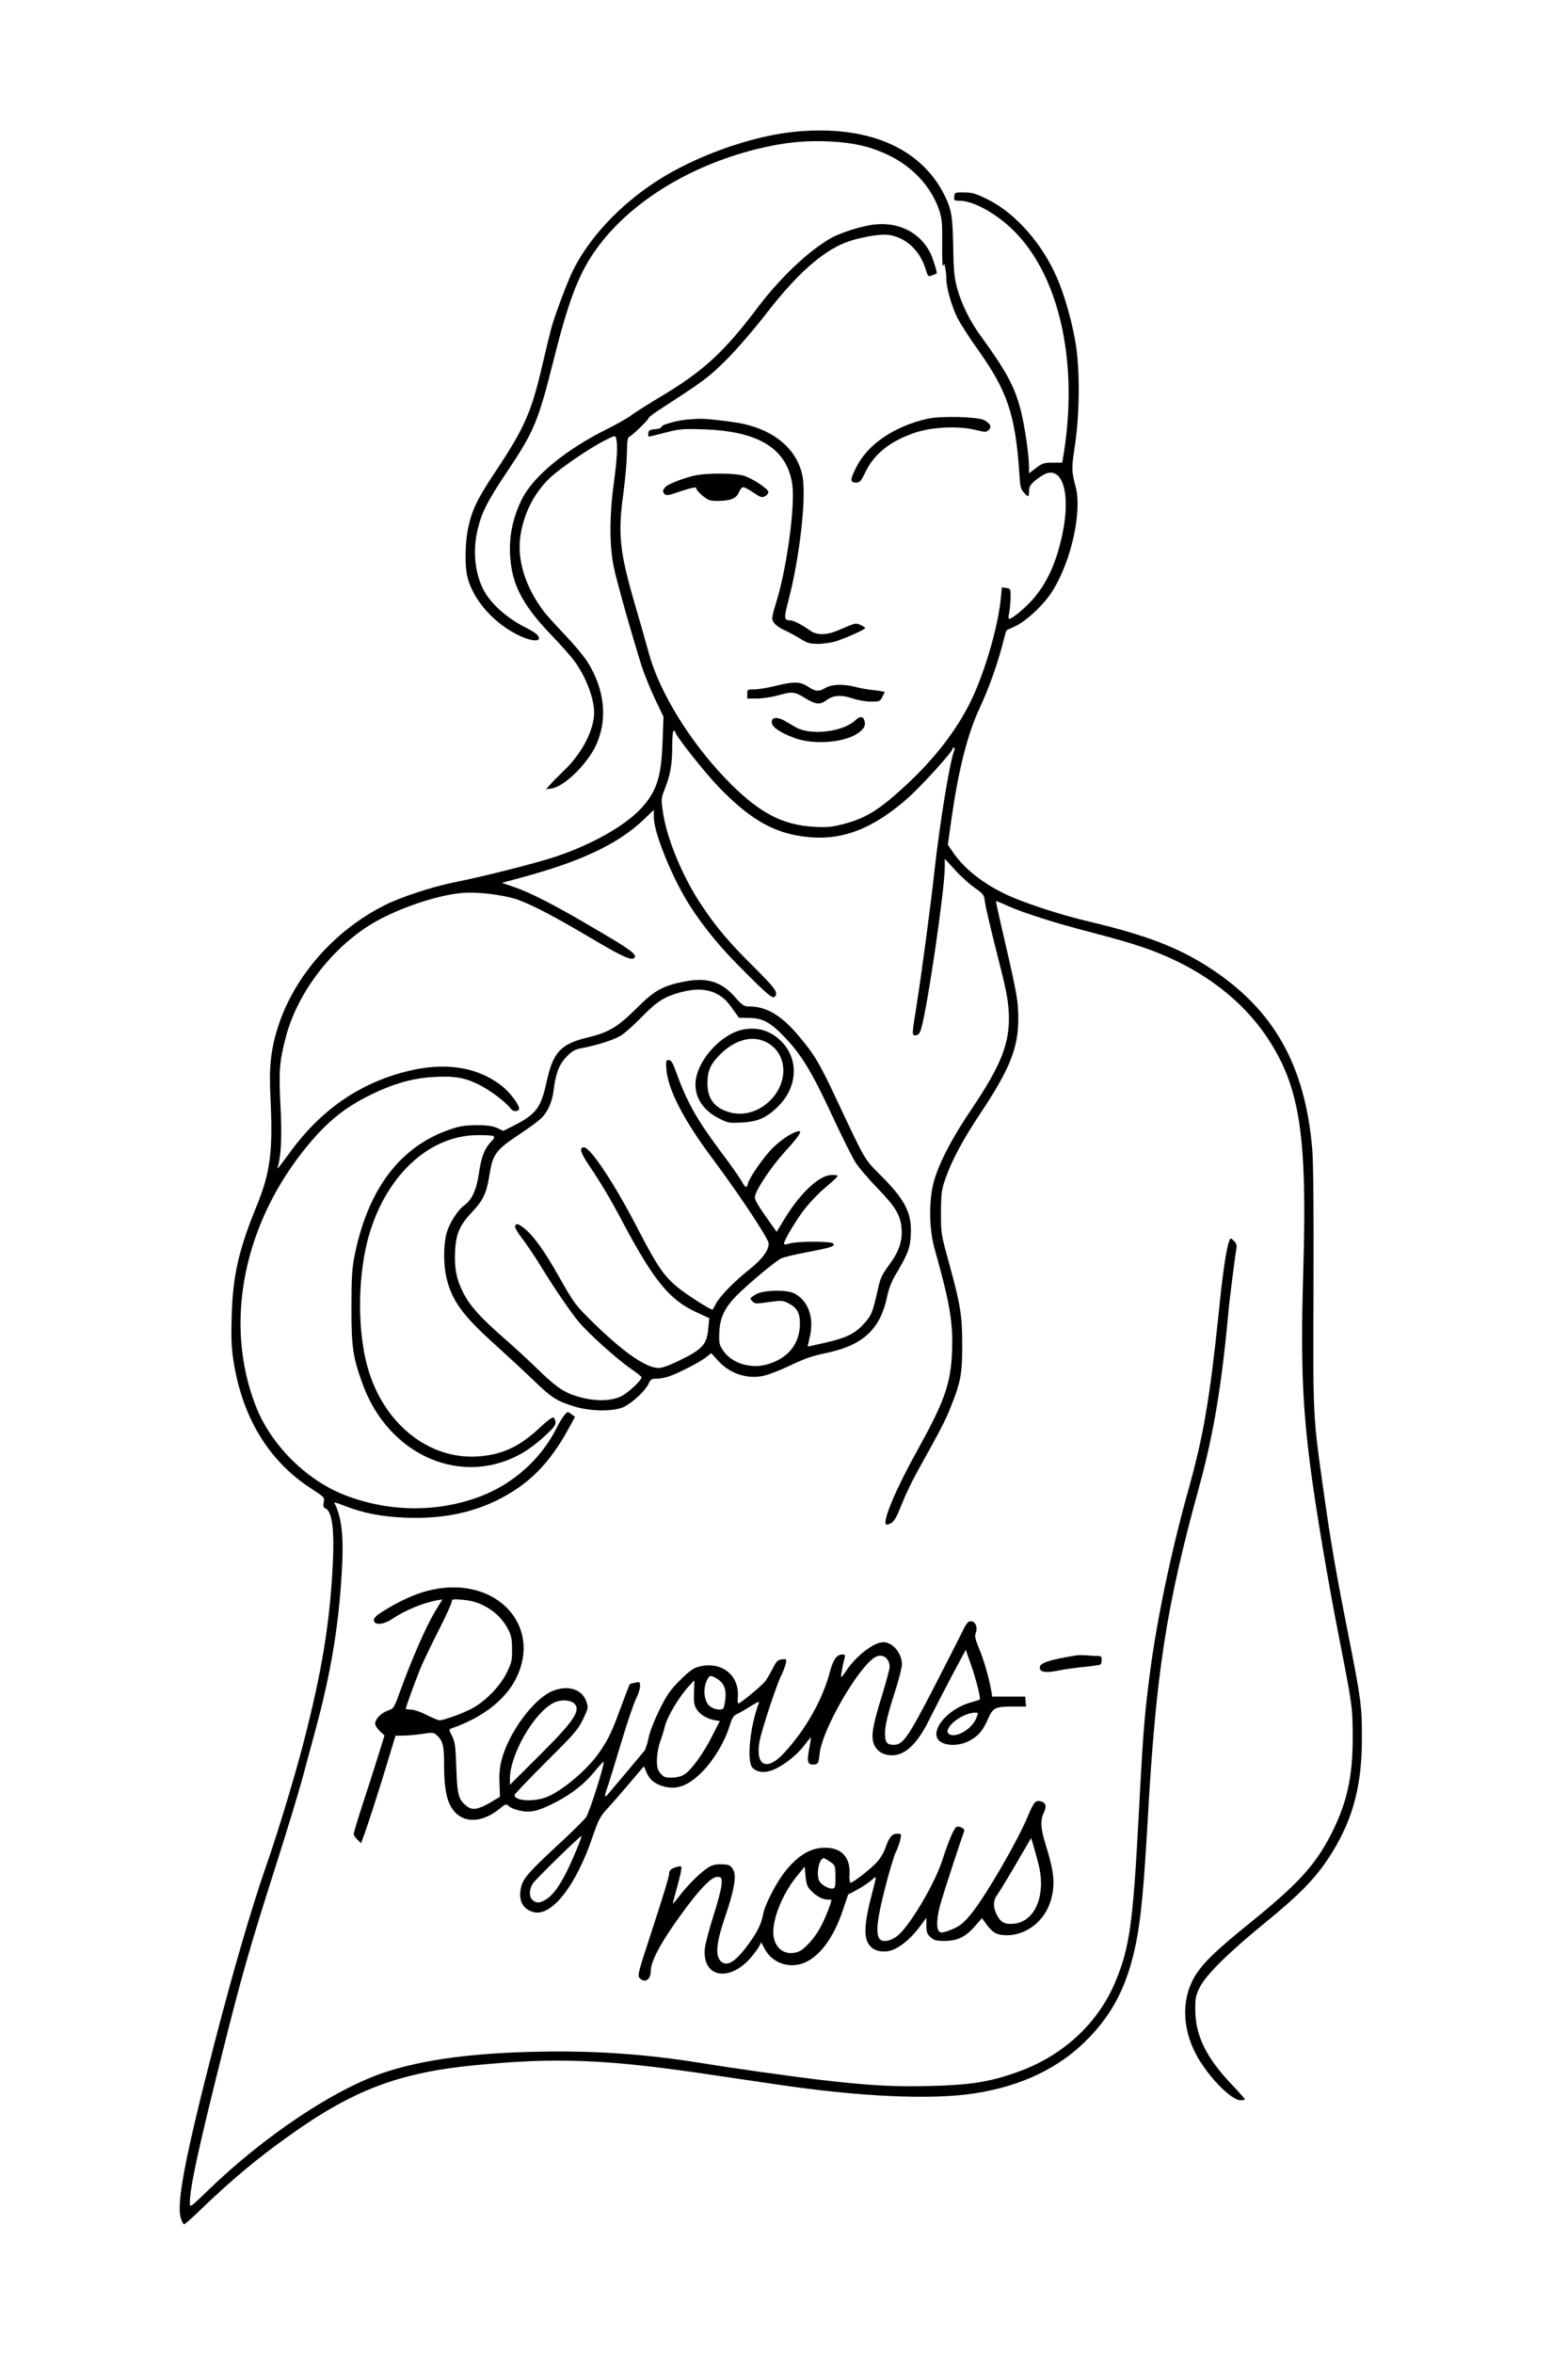 <?xml version="1.0" encoding="UTF-8"?>
<svg xmlns="http://www.w3.org/2000/svg" version="1.0" viewBox="0 0 1024 1536">
  <path d="M518.1 86.1c-28.4 3-64.7 16.1-89.7 32.4-23.9 15.6-43.5 36.6-54.2 58-3.8 7.8-11.4 28-14.1 37.5-1.1 4.1-3.8 15.2-6 24.7-7 30.2-11.7 40.9-30.5 69.1-12.1 18.1-15.5 25.3-18 37.5-1.8 8.6-2.1 24-.5 30.7 3.6 15.7 18.1 31.9 35.5 39.6 6.1 2.7 11.4 3.2 11.4 1.1 0-1.9-2.6-4-9-7.2-10.9-5.5-20.5-13.7-25.7-21.8-6.9-10.9-9-27.2-5.4-41.9 2.6-11.2 6.4-18.7 19.2-37.8 17.7-26.4 20.4-32.9 30.5-73.2 9.5-37.9 16.1-55.4 26.7-70.6 21.4-30.8 59.9-55.2 105.1-66.7 17.5-4.4 31.5-5.9 47.9-5.2 16.3.8 27.2 3.3 39.4 9.2 15.6 7.6 27.4 20.5 32.5 35.3 2 6 2.2 8.4 2.1 22.7-.1 8.8.1 15.1.6 14 .7-1.6.9-1.4 1.4 1.4.4 1.9.7 5 .7 7.1 0 5.8 3.5 18.1 7.3 25.6 1.9 3.8 7.8 12.9 13 20.2 19.6 27.4 24.8 42.8 27.4 81.3.5 8.5.9 10.3 2.9 12.4 3 3.3 3.4 3.2 3.4-.9 0-2.7.8-4.1 3.7-6.6 2-1.8 5.2-3.9 7-4.7 11.3-4.7 16.5 13.1 11.3 38.4-4.2 20.8-11.3 35.4-22.2 46.4-5.6 5.6-11.2 9.9-12.9 9.9-.4 0-.3-1.9.2-4.3.4-2.3.8-6.7.9-9.8 0-5.5-.1-5.7-2.9-6.1l-2.8-.4-.7 7c-1.7 18.3-10.3 48-19.4 66.9-9.4 19.4-24.2 38.5-43.8 56.4-16.7 15.4-25.5 20.7-40.6 24.5-6.8 1.7-10.1 2-18.3 1.5-21.4-1.2-37-9.8-58.2-32-23.3-24.5-42.5-55.9-49.4-80.7-1.7-6.3-5.8-20.7-9.1-31.9-10.2-35-11.4-46.4-7.7-73.1 1.2-9.1 2.3-21 2.3-26.4.1-7.1.5-10.1 1.4-10.4 1.7-.5 12.7-11.1 12.7-12.2 0-.5 2.7-2.6 6-4.8 31.2-20.2 33.1-21.7 45.1-33.6 6.9-6.9 17.8-19.6 25.6-29.6 19.6-25.4 36-40.2 51.5-46.5 8.4-3.3 21.8-5.8 28.1-5.2 11.1 1.2 20.8 9.8 24.6 22.1 1.9 5.9 1.4 5.7 7.3 3.1.6-.2-2.6-10.4-4.2-13.5-6.8-13.2-20.1-20-35.9-18.5-8.2.8-22.7 5.3-29.4 9.2-14.4 8.3-32.6 25.6-46.9 44.4-22.6 30-36.1 42.3-64.3 59.1-7.4 4.4-15.7 9.7-18.5 11.7-2.7 2.1-9.9 6.1-15.9 9.1-27.2 13.5-48.5 31-55.9 46.1-5.1 10.3-7.7 21.2-7.7 31.8.1 21.5 6.7 35.4 27.1 56.7 5.8 6 12.4 13.5 14.7 16.5 7.5 10 13.2 24.5 13.2 34 0 11.5-8.1 27.1-20.2 38.4-3.4 3.3-7.4 7.3-8.7 8.9l-2.5 2.8 3.6-.5c7.6-1 21.6-14.2 28-26.2 9-17.3 7.2-38.1-4.8-56.8-2.4-3.7-9-11.6-14.7-17.5-5.6-5.9-11.6-12.5-13.3-14.7-12.5-16.4-18.1-34.5-15.4-50.6 2.4-14.4 8.9-27.1 18.9-36.7 6.4-6.2 26.1-19.7 36.1-24.7 6.8-3.4 6.8-3.4 7.4-1.2 1.1 4.1.6 13.5-1.5 28.8-2.9 20.9-3 40.8-.1 54.9 2 9.7 11.3 42.7 18.3 65 1.7 5.2 5.6 14.8 8.6 21.2l5.6 11.7-.6 16.3c-.8 23-3.8 32.4-14.1 43.6-10.5 11.2-31.3 23.1-54.8 31.1-12.2 4.2-48.5 13.4-67.3 17.1-14 2.8-34.7 9.6-45.1 14.8-33 16.6-59 46.1-69.8 79.3-4.7 14.7-6 26.3-5 45.9 1.7 35.5.1 48.8-8.9 71-11.9 29.1-15.6 45.5-16.4 72-.4 14.7-.2 20.7 1.2 29.5 5.7 36.6 22.8 64.9 50.1 82.8 9.3 6 9.4 6.1 8.8 9.4-.5 2.5-.2 3.4 1 3.9 4.8 1.9 6.3 15.3 4.6 42.4-2.1 35-7.1 64.9-18 107.5-5.8 22.9-17.2 60.7-25 83-9.7 27.8-21.8 69.2-34.4 118-18.4 71.4-24.4 102.2-21.6 112.2.7 2.3 1.7 4.3 2.2 4.3.5 0 6-4.8 12.1-10.8 19.8-18.9 35.5-32.1 56.5-47 41.7-29.9 71.9-41.3 121.7-46.1 53.6-5.2 86.1-3.9 155.5 6.5 12.9 1.9 30.9 4.6 40 5.9 55.4 8.3 102.2 10.4 130.5 6 30.7-4.7 55.8-16.8 74.1-35.7 16.7-17.1 25.8-35.4 31.3-62.5 3.2-15.7 5.1-36.2 7.6-79.8 5.4-96.1 12-139.5 33.5-217.5 9.7-35.3 15-67.5 19.5-117.5.7-6.8 4-33.3 5-38.7.3-2-.2-3.4-1.7-4.8-2.2-2-2.2-2-3-.1-2 5.6-4.1 19.4-6.8 46.1-5.9 56.9-10 80.9-19.6 115.4-12.2 43.5-21.9 90.5-26.3 127.6-3 24.1-3.8 35.7-6.6 88.7-3.6 67.4-5.8 83.4-14.8 105.3-11.4 27.8-34.8 49.4-65.1 59.9-17.5 6.2-30.6 8.2-56.2 8.8-25 .6-40-.3-73.4-4.2-18.9-2.3-56-7.5-77.5-11-34.6-5.6-68.1-7.9-103.8-7.2-43.8.8-76 5.1-101.2 13.4-33 10.9-79 41.6-115.7 77.2-11.7 11.3-11.8 11.3-11.8 8.1 0-9.8 5-33.1 20.6-95.5 13.4-53.4 17.8-68.9 35.4-124.2 7.2-22.5 15.1-48.5 17.6-57.8 2.5-9.4 6.5-24.2 8.9-33 10.1-37.6 15.3-69.8 17-107 .9-19.1-.7-31.2-5.3-39.7-.1-.3 3.2.7 7.4 2.4 11.9 4.6 23.4 6.8 38.9 7.5 28 1.2 51.4-4.7 71.6-17.9 14.5-9.4 25.6-22.3 36-41.6l3.4-6.3-2.4-1.8c-2.4-1.8-2.5-1.8-4.6.8-1.2 1.4-3.4 5-4.8 7.9-10.1 20.2-27.7 36.2-48.9 44.6-28.1 11-60.2 10.9-89.3-.3-25.5-9.8-48.8-33.1-58.6-58.6-21-54.3-7.8-119.5 34.5-170.3 12.8-15.4 24.2-24.5 41-32.7 13.6-6.7 26.1-10.4 38.6-11.3 14.8-1.1 22 0 31.5 4.7 7.7 3.8 18.1 11.7 21.1 15.9 1.5 2.1 5.4 2 5.4-.2 0-2.6-6.1-10.6-11-14.5-16.2-12.8-37.5-16.1-62.9-9.6-30.3 7.7-55.3 24.9-75.2 52-8.5 11.6-9.1 12.3-8.5 10.3 2.2-7.4 2.8-19.8 1.8-39.4-1.2-22.7-.8-29 3.3-44.8 7.1-28 28.3-56.6 54-73.1 17.5-11.3 48.1-21.5 65-21.8 10.6-.2 25.6 2 33.2 4.8 10.3 3.9 23.6 10.9 47.3 24.9 21 12.5 27 15.1 28.5 12.6 1.3-2.1-3.3-5.5-26.1-18.8-26.1-15.4-41.9-23.5-52.8-27.2l-7.8-2.7 11.8-3.2c39.9-10.7 64.3-22.2 81.1-38.4l6.3-6v4.9c0 10.2 12.3 40.2 23.7 57.9 8.9 13.7 19 26.1 31.8 39 18.1 18.3 22 21.6 23.4 20.2 2.6-2.6.6-5.4-14.2-20.1-15.8-15.6-24.1-25.5-34-40.4-12.1-18.3-22.4-43.1-24.8-60.3-1.2-8.1-1.1-8.9.9-14 3.9-9.6 5.2-16.9 5.2-28.1 0-6.5.4-10.8 1-10.8s1 .4 1 .9c0 2.1 19.3 26.5 28.5 36 21.6 22.3 37.7 31 60.4 32.7 21.8 1.6 41.3-6.4 63.4-26 8.9-8 28.7-29.8 28.7-31.7 0-.5.4-.9 1-.9s.6.9 0 2.4c-2.8 7.4-9.1 46-12.5 76.1-2.9 26.3-8.5 67.9-12 90.3-3.1 19.1-3.1 19.4-.3 19 1.7-.2 2.6-1.4 3.5-4.8 4.1-14 15.3-90.7 15.3-105v-5.4l6.6 7.2c3.6 4 9.4 9.3 12.9 11.7 6 4.3 6.2 4.6 6.8 9.8.4 2.9 3.9 17.9 7.8 33.2 6 23.4 7.2 29.7 7.7 38.6.9 19.5-4.7 33.8-24.5 63.2-12.8 18.9-21.1 35-24.5 47.2-3.3 12.2-3.1 30.7.5 43.5 10.2 36.2 12.3 49 11.4 68.5-1 20.3-5.1 31.6-22.3 62.7-13.8 24.7-22.8 45.8-20.9 48.8.3.5 1.8.2 3.4-.7 2.2-1.3 3.7-4 7-12.4 2.4-5.9 6.7-15.1 9.8-20.6 15.8-28.5 18.6-33.7 22.2-42.9 6.5-16.1 7.5-21.6 7.5-40.4 0-19.5-1.2-26.4-8.6-53.4-5.2-18.9-5.3-19.2-5.3-33.1.1-12.6.4-14.8 2.8-21.8 4.3-12.3 11.6-26 23.8-44.2 18.5-27.9 23.9-41.7 23.9-60.5 0-11.3-.9-16.5-8.9-51-3.3-14-5.8-25.6-5.7-25.8.2-.1 3.3 1.1 6.9 2.8 10.5 4.8 31.9 11.6 56.4 17.9 27.6 7.2 40.3 11.5 54.9 18.6 24.6 11.9 44.8 28.9 58.3 48.8 22 32.6 26.9 63.9 24.2 153.9-1.7 56.5-.7 85.4 4.5 126.3 3.5 27.2 11.2 73.4 18.9 112.5 8.6 43.7 8.9 45.9 8.9 65.5 0 25.9-3.9 43-14.4 63.4-10.2 19.8-21.6 32.2-52.9 57.5-21 17-29.2 24.8-34.5 32.6-9.9 14.8-10.2 34.5-.6 52.9 7.3 13.9 22.9 30.1 29.1 30.1 1.6 0 2.9-.3 2.9-.6s-4-4.9-9-10.1c-16.2-17.1-23.3-31.6-23.4-47.8-.1-8 .2-9.7 2.8-15 3.9-8.1 18.8-22.8 42.8-42.4 21.4-17.4 32.1-28.2 40.7-41.1 16-23.9 22.5-46.8 22.5-79 .1-20.9-.6-26-8.9-68-8-40.3-11.5-60.6-15.9-92-7.3-51.6-7.1-48.2-6.8-134 .2-49.2-.1-82.3-.8-90.5-4.6-55.1-25.1-91.5-67-118.7-21-13.6-41.5-21.4-80.7-30.7-17-4-40.7-11.8-51.6-16.9-15.4-7.2-27.8-16.9-35.1-27.5l-3.6-5.3 2.5-17.8c4.5-31.2 10.3-54.1 18-70.8 6.2-13.3 11.5-28.1 15.1-41.7 1.3-5.2 2.5-9.5 2.7-9.6.1-.1 2.7-1.4 5.9-2.8 7.6-3.7 18.8-14.3 24.2-23 12.2-19.6 19.3-51.5 15.1-67.7-2.8-10.7-2.8-12.2-.4-28.1 2.9-19.7 3.2-46.6.6-64.2-2.2-14.4-7.4-33.1-12.7-45-9.6-21.9-26.8-41.3-44.3-50.2-8.2-4.1-10.4-4.8-15.9-4.9-6.2-.1-6.3 0-6.6 2.6-.3 2.6-.1 2.8 3.1 2.8 8.9 0 23 7.5 34.5 18.4 30.3 28.8 43.5 85 34.1 145.3l-1.2 7.3h-6.3c-5.6 0-6.7.4-10.8 3.5L672 309v-4.5c0-7.3-2.8-26.6-5.4-36.7-3.9-15.3-9.4-25.5-26-48.3-7.2-9.8-12.9-21.4-15.7-32-1.7-6.5-2.2-11.6-2.4-26.7-.4-19.9-1.1-24-5.6-33.2-15.7-31.6-51-46.4-98.8-41.5z"></path>
  <path d="M605.5 273.4c-21.8 5-38.9 16.7-46.4 31.8-4 7.9-4 9.8-.2 9.8 2.7 0 3.3-.7 6.2-6.7 5.7-12 16.3-20.4 32.6-25.9 10.7-3.6 27.8-4.5 38.8-1.9 6.9 1.7 7.7 1.7 9.2.2 2.1-2.1 1.1-4.2-2.9-6.4-4.4-2.3-28.5-2.9-37.3-.9zM450 273.8c-6.7.3-18 3.4-18 4.8 0 .8-1.7 1.4-4.2 1.6-3.4.2-4.2.7-4.4 2.5-.2 1.3 0 2.3.4 2.3s5.3-1.2 10.7-2.6c9.3-2.4 11.1-2.6 25.5-2.1 36 1.2 54.5 13 57.5 36.7 1.7 13.7-3.6 52.9-10 74.2-3.7 12.3-3.8 12.7-2.1 15.3 1 1.4 3.8 3.5 6.3 4.6 2.5 1.1 7.2 3.6 10.4 5.5 5 3.2 6.7 3.7 12.1 3.7 3.5 0 8.8-.8 11.8-1.7 7.2-2.4 19-7.7 19-8.6 0-.4-1.4-1.3-3.1-2.1-3.4-1.3-2.8-1.5-14.4 3.5-7.9 3.4-14.1 3.4-18.6.1-5.1-3.6-10.6-6.5-12.6-6.5-4.4-.1-4.5-1.2-1.4-13.1 7.4-28.1 11.9-68 9.1-81.4-3.4-16.9-17.8-29.4-39-33.9-7.3-1.5-24.5-3.5-28.5-3.2-1.1 0-4 .2-6.5.4z"></path>
  <path d="M455.3 310.1c-6.4 1.1-18.1 5.4-20.5 7.6-2.1 1.9-2.3 3.6-.5 5.1.8.7 3.1.4 7.8-1.3 8.4-2.9 13.3-4 12.6-2.8-.3.5 1.4 2.6 3.8 4.6 3.8 3.2 5 3.7 9.7 3.7 8.6 0 12.6-1.5 14.3-5.5.7-1.9 2.1-3.5 2.8-3.5.8 0 3.9 1.6 6.8 3.6 4.7 3.1 5.5 3.4 7.6 2.3 1.3-.7 2.2-2 2.1-2.8-.5-2.3-10.6-8.9-16.2-10.6-5.5-1.6-21.6-1.8-30.3-.4zM507.5 447.5c-5.5 1.4-12.1 2.5-14.7 2.5-4.7 0-4.8.1-4.8 3v3h6.3c3.4 0 9.5-.9 13.5-2 9.7-2.7 10.9-2.6 17.8 1.6 6.9 4.3 9.9 4.6 14.1 1.5 4.4-3.3 9.7-3.7 17-1.2 3.5 1.2 8.8 2.1 12.1 2.1 5.4 0 6-.2 7.3-2.8.7-1.5 1.5-3 1.7-3.3.1-.3-2.8-.9-6.5-1.3-3.7-.3-9.3-1.3-12.3-2.1-7.9-2.1-15.8-1.9-19.8.5-4.3 2.6-6.5 2.5-11.1-.5-5.4-3.6-9.2-3.8-20.6-1zM506.3 468.7c-1.7.3-2.3 1.1-2.3 2.9 0 2.9 5.5 6.7 15 10.2 12.1 4.5 32 3.1 41-3 4.3-3 5.4-4.9 4.6-8.1-.8-3.2-2.9-3.4-5.9-.6-8 7.7-29.2 10.2-38.9 4.7-2.4-1.4-5.9-3.4-7.8-4.5-1.9-1.1-4.5-1.8-5.7-1.6zM445.6 641c-13.4 2.8-18.6 5.9-30.1 17.4-11.7 11.7-18.1 15.6-31.1 18.7-18.3 4.3-23.2 9.6-27.5 29.4-3.7 16.8-6.8 20.9-21.8 28.5l-6.4 3.2-4.1-1.9c-3-1.3-6.4-1.8-13.6-1.8-8 .1-10.9.6-18.3 3.2-32.2 11.4-53.2 39.9-61.5 83.8-1.3 6.8-1.7 14.6-1.7 32 0 25.6.9 32.2 7.1 49.4 17 47.7 65.9 68.6 105.4 45.1 3.6-2.1 9.9-6.9 13.8-10.6 5.9-5.4 7.2-7.2 7-9.2-.2-1.4-.9-2.7-1.5-2.9-.7-.3-4.5 2.6-8.5 6.4-13.8 13-25.4 18.2-41.8 19.1-30.8 1.5-58.9-20.5-69.9-54.8-6.9-21.4-7.9-53.5-2.5-80 9.1-44.2 39.2-75 73.4-75 11.8 0 12.4.3 8.7 4.3-4.4 4.6-6.4 10-8 21-1.6 10.6-4.6 17.1-9.6 20.6-4.3 3.1-9.9 12-11.6 18.6-1.9 7.5-1.9 20.1 0 28.4 3.6 15.2 10.7 24.9 32.1 44.1 7.6 6.9 18.9 17.3 24.9 23.1 11.9 11.5 15 13.4 26.5 17 10.8 3.4 26.6 3.4 32.9.1 5.8-3.1 13.5-10.4 15.6-14.8 1.4-3 2-3.4 5.4-3.4 2.1 0 5.7-.7 8-1.5 6.5-2.2 20.2-9.4 24.1-12.4l3.5-2.8 4.3 4.8c7.7 8.6 19.4 12.5 30.3 9.9 3-.7 9.7-3.3 14.9-5.7 12.5-5.9 15.7-7 27-9.4 22.9-5 34.1-15.6 38.4-36.8 1-4.8 2.9-9.8 5.5-14 8.2-14 9.4-17.1 9.9-25.8.8-14.4-3.5-22.9-19.8-39.2-10.6-10.6-9.8-9.2-28.3-48.6-11.6-24.7-14.6-29.8-25.2-42.4-11-13.1-21-19.1-31.9-19.1-3.8 0-4.6-.5-9.4-5.9-9.2-10.6-18.9-13.4-34.6-10.1zm22.5 7.8c3.9 2 6.5 4.4 9.9 9.2l4.6 6.4 6.4.1c8.9 0 14.1 2.8 23.2 12.3 11.1 11.6 17.9 22.7 31 50.9 6.5 14 13.5 28.1 15.5 31.1 1.9 3.1 8.3 10.6 14.2 16.7 11.9 12.2 15.3 17.9 15.9 26.6.6 8.1-1.8 15.1-8.2 23.7-4.5 6.1-5.7 8.6-7.1 15-3.5 15.7-4.3 17.8-9.1 23.1-6 6.7-11.6 9.4-25.4 12.6-6.2 1.4-11.4 2.5-11.5 2.5-.1 0 .4-2.3 1.1-5.2 3.4-13.1-.4-24.5-9.9-29.5-5-2.6-20.5-2.2-25.2.7-4 2.5-4.1 2.6-1.9 4.7 1.3 1.4 2.6 1.4 10.4.3 8.1-1.2 9.1-1.1 12.6.6 6 3 7.9 6.4 7.8 14-.3 12.9-7.8 22.1-21.2 26-10.8 3.2-23.2-.6-28.9-8.9-2.4-3.5-2.8-4.9-2.6-10.6.2-10.6 3.3-17.3 11.7-25.7 8.1-8 24.6-21.8 28.7-23.9 1.5-.8 8.9-2.6 16.5-4 16.4-3.1 19.2-4.1 17.5-5.8-1.5-1.5-23.1-1.5-28.3 0-2.6.8-3.8.8-3.8.1 0-2.2 8.5-16.3 13.9-23.1 3.2-4 8.6-9.7 12.2-12.7 10.7-9.2 10.6-9 5.1-9-7.8 0-20 11.1-30.4 27.9l-5.6 9.2-4.5-6.3c-8.1-11.5-9.7-14.2-9.7-16.3 0-3.9 10.4-19.6 19.6-29.7 9.7-10.5 12-14.4 8.1-13.2-4.3 1.2-10.8 5.6-16.1 10.8-5.6 5.5-15.2 19.2-16.2 23.3-.8 3.2-1.5 2.9-4.3-2-1.3-2.3-7.4-11-13.6-19.2-15.8-21.2-21.8-32-29-51.8-2.2-6.1-3.2-7.7-4.8-7.7-1.8 0-1.9.5-1.5 6.2 1.1 13.1 11.2 32.8 29.6 57.4 18.1 24.3 37.2 53.1 37.2 56.1 0 4.6-4.2 10.3-13 17.3-9.7 7.7-19.2 17.5-21.6 22.3-.9 1.8-1.8 3.4-2 3.6-.6.7-16.8-9.6-22.8-14.5-9.2-7.6-13.5-14-26.2-38.5-15.1-29.2-30.8-52.9-35-52.9-3.3 0-2.4 3.3 3.3 11.8 7.3 10.7 14.2 22.2 21.8 36.7 20.2 38 30.5 50.8 47.7 58.8l9 4.2-.6 6.2c-.9 11-3.6 14-19.5 21.7-5.9 2.9-10.8 4.6-13 4.6-8.2 0-23.4-10.6-43.2-30.1-11.2-11-11.9-12-21.8-29.4-9.9-17.6-17.3-27.7-23.4-32.2-3.6-2.7-4.6-2.8-5.3-.9-.3.8 1.6 4.2 4.4 7.8 2.7 3.5 8 11.2 11.7 17.3 10 16.2 19.7 30.4 25.4 37.3 6.5 7.8 24.2 23.7 33.7 30.4 4.1 2.8 7.4 5.5 7.4 5.8 0 2-8.7 10.2-13.2 12.4-6.3 3.1-15.6 3.5-25.7 1-10.7-2.7-15.8-5.9-28.1-17.8-6.3-6.2-16.7-15.7-23-21.2-15.3-13.4-21.8-20.6-26.2-29-4.7-9.1-6.1-16-5.6-27.5.5-11.4 3.1-17.4 11.3-25.9 7-7.5 9.2-12 11.1-23.7 2.2-14 4-16.5 20.3-27.3 5.1-3.4 11-7.7 13.1-9.6 4.5-4 7.6-10.9 8.5-18.4 1.4-11.3 3.6-17.1 8.4-22.1 3.9-4 5.5-4.9 10.6-5.8 9.7-1.9 19.7-5.1 24.5-7.8 2.5-1.4 8.8-7 14.1-12.4 10.1-10.4 14.8-13.3 25.9-16.3 9.1-2.4 16.9-2.1 23.1 1.2z"></path>
  <path d="M485.2 672.1c-13.7 2.7-28.9 18.9-30.8 32.9-1.4 10.1 4.1 19.4 14.6 24.8 6.2 3.2 6.9 3.4 15 3 10.4-.5 15.9-2.8 23.1-9.5 14.3-13.3 15.1-32.8 1.9-44.7-6.7-6.1-14.9-8.3-23.8-6.5zm14.4 7.8c14.9 6.8 16.1 27 2.3 39.5-8.6 7.8-19.8 9.7-29.6 5.2-7-3.3-10.3-8.8-10.3-17.5 0-7.4 1.6-11.5 6.4-16.8 9.7-10.8 21.6-14.8 31.2-10.4zM282.5 1037.7c-8.7 1.8-18.1 5.7-28.4 11.7-8.8 5.2-10.6 6.9-9.7 9.1.9 2.5 6.7 1.8 11.6-1.6 8.6-5.8 20.3-10.6 29.7-12.3l3.2-.5-5 8.2c-5.4 9-14.7 30.1-22 50.1-4.6 12.7-4.7 12.9-8.5 14.2-4.4 1.5-8.4 5.5-8.4 8.6 0 1.1 1.4 3.3 3 4.8l3.1 2.9-4.6 14.8c-2.5 8.1-7.1 22.3-10.1 31.4-3 9.2-5.4 17.3-5.4 18.1 0 .8 1.1 2.5 2.4 3.7l2.4 2.3 2-5.4c2.5-6.8 10.7-32.2 16.2-50.6l4.3-14.2h4.8c2.7 0 8.2-.5 12.4-1.1 6.9-1.1 7.7-1 9.6.7 4.1 3.7 4.9 6.8 4.9 18.6 0 14.8 1.4 23.2 4.8 28.7 6.5 10.5 19.3 10.8 31.6.7 4-3.2 4.2-3.2 6-1.5 1 1 4.3 2.3 7.3 2.9 7 1.5 11.9.3 23.3-5.6 10.5-5.4 18.7-11.9 25.4-20.1 2.8-3.4 5.4-6.2 5.7-6.2 1.4-.2-9.2 33.4-11.5 36.4-1.4 1.7-7.8 8.1-14.2 14.1-22.3 20.6-26.2 24.9-27.8 30.3-2.5 8.6.2 15.1 7.5 17.2 11.8 3.6 28-16.8 38.9-49.1 3.8-11 4.9-13.2 9.4-18.1 2.8-3 9.4-10.6 14.6-16.7l9.5-11.2 1.6 3.7c2 4.7 4.6 7.1 9.6 8.9 9.4 3.3 17.2.7 26.7-8.8 7.5-7.5 14.5-19.1 17.8-29.3 1.9-6.2 2.8-7.6 5.1-8.6 1.6-.7 5.6-3 8.9-5.1 3.7-2.4 5.8-3.3 5.5-2.4-5.9 15.3-8.2 38.2-4.3 42.5 2.7 3 7.8 3.7 13.1 1.6 6.6-2.5 15.8-9.6 20.6-16 2.3-3 4.3-5.4 4.4-5.3.2.2-.3 3.6-1.1 7.7-1.6 8.4-.9 10.4 3.5 9.9 2.4-.3 2.7-.8 3.4-7.2 1.7-15.9 26-57.6 36.6-63 4.5-2.4 9.1 1 9.1 6.6 0 1.2-2.1 9-4.6 17.3-5.9 19-7.3 25.8-6.3 30.9.9 4.8 4.4 8.2 9.5 9.2 9.9 1.8 18.7-5.6 27.3-23.1 3-6 9.5-18.7 14.6-28.3l9.2-17.2 3.6 10.2c3.3 9.6 6.3 21.6 5.5 22.3-.1.1-2.8 1-6 1.9-16.9 4.8-28.5 21.1-18.7 26.1 4.8 2.5 12.7 1.9 18.6-1.5 5.7-3.3 8.2-6.3 11.8-14.5 3-6.7 4.6-7.5 16.1-7.5h8.5l-.3-3.3-.3-3.2H648l-.6-3.5c-1.3-7.9-4.7-19.9-7.8-27.4-2.7-6.4-3.2-8.6-2.4-10.5 1.7-4.6-.9-8.9-4.5-7.5-.7.2-2.4 2.6-3.6 5.2-1.2 2.6-9.5 18.9-18.4 36.2-17.6 34.1-20.9 39-27 39-4.5 0-5.7-1.5-5.7-7.3s1.7-12.7 7.1-29.4c2.1-6.7 3.9-13.8 3.9-15.8 0-7.4-6-14.5-12.2-14.5-6.3.1-17.8 9-24.5 19.1-1.4 2.2-2.8 3.8-3 3.6-.3-.4 1.1-8.3 2.3-12.5.5-1.7.2-2.2-1.4-2.2-3.7 0-6.1 3.3-8.2 11.3-4.9 18.5-16 38-30.3 53.4-11 11.7-18.5 8-15.7-7.9 1.3-7.2 11.2-37.3 14.3-43.3 1.1-2.2 2.3-5.5 2.8-7.3.7-3.2.7-3.3-2.4-3-2.8.3-3.6 1.1-6 5.8-1.5 3-3.7 6.8-4.8 8.3-2 2.8-16.4 14.7-17.7 14.7-.4 0-.6-1.7-.4-3.8 1.4-14.9-11-24.4-26.2-20-3 .8-6.2 3.3-11.7 8.8-6.3 6.3-8.4 9.4-13.2 19-3.3 6.7-6.3 14.3-7.1 18.3-.7 3.7-2 7.5-2.7 8.5-1.2 1.5-17.2 20.6-23.6 28.1-2.8 3.3-2.8 2-.2-5.5 1.1-3.2 5.1-16.3 8.9-28.9 3.8-12.7 8.1-25.2 9.5-27.9 1.4-2.7 2.5-6.3 2.5-7.9 0-2.8-.2-2.9-3.2-2.3-1.7.3-3.3.8-3.5 1-.2.2-2.8 6.8-5.7 14.7-5.9 16.2-8.1 20.8-13.9 29.4-7.7 11.4-24.6 25.7-35 29.7-8.4 3.2-20.7 2.4-20.7-1.4 0-.6 9.3-10.3 20.6-21.6 18.7-18.6 20.9-21.1 24.2-28 3.4-7.2 3.5-7.6 2.1-11.5-2.8-8.2-12.3-11-22.4-6.7-12.3 5.3-28.4 27.2-33 45.1-1.1 4.3-1.6 9.2-1.3 15.1l.3 8.7-6 3.6c-7.9 4.6-11.9 5.4-15.3 2.8-5.8-4.3-6.6-7.4-7.2-25.3-.5-14.5-.9-17-2.8-20.8-2.1-4-2.1-4.3-.5-4.9 20.2-6.9 35.3-18.6 42.3-32.6 17.3-34.6-13-66.9-54.5-58zm32.8 10.1c7.3 3.5 12.9 8.8 16.5 15.7 2.1 4.1 2.6 6.5 2.6 13.1.1 7.3-.2 8.6-3.6 15.6-4.3 8.6-13.8 18.4-22.6 23.1-5.5 3-18.5 7.7-21.1 7.7-.9 0-4.7-1.6-8.5-3.5-3.8-2-8.3-3.5-10.2-3.5-1.9 0-3.4-.3-3.4-.6 0-.9 5.5-16.1 9-24.9 1.7-4.4 7.2-15.9 12.1-25.5 4.9-9.6 8.9-18.4 8.9-19.4 0-1.7.6-1.8 7.1-1.3 4.8.4 9.1 1.5 13.2 3.5zm153.2 48.2c4.3 2.7 5.9 6.8 5.2 13.1-.3 2.7-.9 5.4-1.2 5.9-1.1 1.8-6.3 1-9.1-1.3-3.4-3-4.4-10.4-2.1-16 1.8-4.3 2.7-4.5 7.2-1.7zm-15.3 8.7c-.2 6.4.1 8.4 1.7 11 2.2 3.5 6.9 6.4 11.9 7.2l3.3.6-5.1 9.9c-5.8 11.6-13.8 22.4-18.3 25.1-1.8 1.1-5.1 1.9-8 1.9-4.1.1-5.2-.3-7.3-2.7-2-2.3-2.4-3.9-2.4-9 .1-3.7.9-8.4 2.1-11.7 1.1-3 2.4-7.1 2.8-9 1.5-6.8 8.9-19.5 15.9-27.2 1.9-2.1 3.5-3.8 3.6-3.8.1 0 0 3.5-.2 7.7zm-78.1 7.4c4.4 4.4-.3 11.4-22.7 33.7l-19.4 19.3v-3.9c0-15.8 15.6-43 28.5-49.6 4.4-2.3 11-2.1 13.6.5zm262.4 9.6c-2.6 6.6-12.1 12.5-16.9 10.7-6.6-2.5 6.5-14.2 16.2-14.4 2.2 0 2.2.1.7 3.7zm-261 85.8c-7.6 18.5-13.9 28.8-19.9 32.4-4 2.5-6.3 2.6-8.8.4-2.4-2.1-2.3-7 .2-10.8 2-3 31.2-31.5 31.8-31 .2.2-1.3 4.2-3.3 9zM703 1080.6c-17.9 2.9-24 5-24 7.9 0 3 3.7 3.7 11.8 2.1 4.2-.9 12.1-2 17.6-2.5 5.4-.6 10.1-1.2 10.4-1.6.3-.3.6-1.6.7-3 0-2.1-.4-2.5-2.6-2.5-1.4 0-4.6-.2-7-.4-2.4-.2-5.5-.2-6.9 0zM675.6 1176.9c-.8.9-2.8 4.8-4.4 8.8-6.1 15-26.9 51-36.3 62.8-5.9 7.4-8.5 9.4-16.2 12.1-3 1.1-4.3 1.1-5.3.3-2.2-1.8-1.7-9.8 1.2-19.5 2-6.9 12.7-39.7 15.1-46.1.6-1.5-3.1-3.5-5.1-2.7-1.5.6-5.5 10-9.1 21.4-5 15.8-21.9 44.1-29.7 49.9-5 3.7-10.1 4.2-11.8 1.2-2.1-4-1-13.1 4-32.6 2.7-10.7 5.9-21.3 7-23.4 1.1-2.2 2.4-5.8 2.9-8 .9-4 .8-4.1-1.9-4.1-3.4 0-5.2 2.1-7.6 8.8-1 3-3.3 7.1-5.2 9.2-3.4 4.1-16 14-17.7 14-.6 0-.9-2.4-.7-5.7.5-10-4.4-16.2-13.5-17-10-1-18.9 3.6-27.8 14.4-6.1 7.3-13.9 22.3-15.1 28.8-1.1 6.3-3.9 11.9-9.8 19.9-8.7 11.8-14.2 14.9-18.2 10.5-3.4-3.8-2.5-12.3 3.4-29.4 5.6-16.4 7.2-25.7 5.2-29.6-1.8-3.4-2.9-3.9-8.6-3.9-4.1 0-5.9.6-9.5 3.2-5 3.6-12.5 11.2-17.6 18-2 2.6-3.8 4.7-3.9 4.5-.1-.1.9-4 2.2-8.6 1.3-4.6 2.7-10.2 3.1-12.3.6-3.9.6-3.9-2.3-3.2-3.7.9-5.4 2.2-5.4 4.3 0 2.1-2.8 11.4-12.8 42.1-7.4 22.5-7.9 24.6-6.5 26.2 3.3 3.7 7.3 1.1 7.3-4.6 0-6.9 7.8-20.8 23.3-41.6 10.3-13.7 17-20.2 20.5-19.8 2.6.3 2.7.5 2.4 5.3-.2 2.7-2.6 11.9-5.4 20.5-2.7 8.5-5.2 18-5.5 21-1.8 18.6 15.6 22.2 29.7 6.3 2.3-2.7 4.9-6.1 5.7-7.6l1.4-2.8 2.3 4.3c4.7 9 15.6 13 25.3 9.3 10.4-4 19.6-16.3 25.7-34.4l3.5-10.4 6.2-3.3c3.5-1.9 7.5-4.6 9.1-6.1 1.5-1.5 2.8-2.2 2.8-1.6 0 .6-1.4 6.2-3 12.4-3.9 14.7-4.8 24.1-2.7 29.1 2.1 4.9 6.5 7.2 12.9 6.6 6.1-.6 14.2-6.6 21.1-15.6l4.7-6.3v5.1c0 4.2.5 5.5 2.6 7.5 2.3 2.1 3.7 2.5 9.2 2.5 8.5 0 13.8-2.6 19.9-9.6l4.6-5.3 2.8 3.9c4.2 5.8 7.1 7.3 13.8 7.3 12.5-.2 24.1-9.2 28.1-22 3.3-10.7 2.6-18.9-3.1-37.1-3.3-10.4-3.6-15.9-1.3-20.7 2.1-4.4 1.5-6.7-1.8-7.6-1.9-.5-3.1-.2-4.2 1zm2.5 39.6c5.3 20.3-1.9 37.9-16 39.3-6 .5-8.5-.8-11.1-5.8-2.6-5.2-2.5-9.4.4-13.3 1.3-1.8 6.8-10.8 12.2-20.1l9.8-16.8 1.3 4.3c.7 2.4 2.3 8 3.4 12.4zm-136-1.2c3.3 2.2 3.4 2.5 3.5 9.6.1 5.4-.2 7.4-1.2 7.8-2.1.8-7.4-1.7-9.1-4.4-2.6-3.9-.6-15.3 2.7-15.3.4 0 2.2 1 4.1 2.3zm-12.5 18.8c3.6 3.8 7.5 5.9 10.9 5.9 1.4 0 2.5.2 2.5.3 0 1.6-4.5 13-7.2 17.8-3.6 6.9-10.4 14.4-14.3 15.9-8.9 3.4-16.5-2.5-16.5-12.8 0-10 6.5-25.5 15.2-36.2l5.3-6.5.6 6.3c.5 5.1 1.1 6.9 3.5 9.3z"></path>
</svg>
